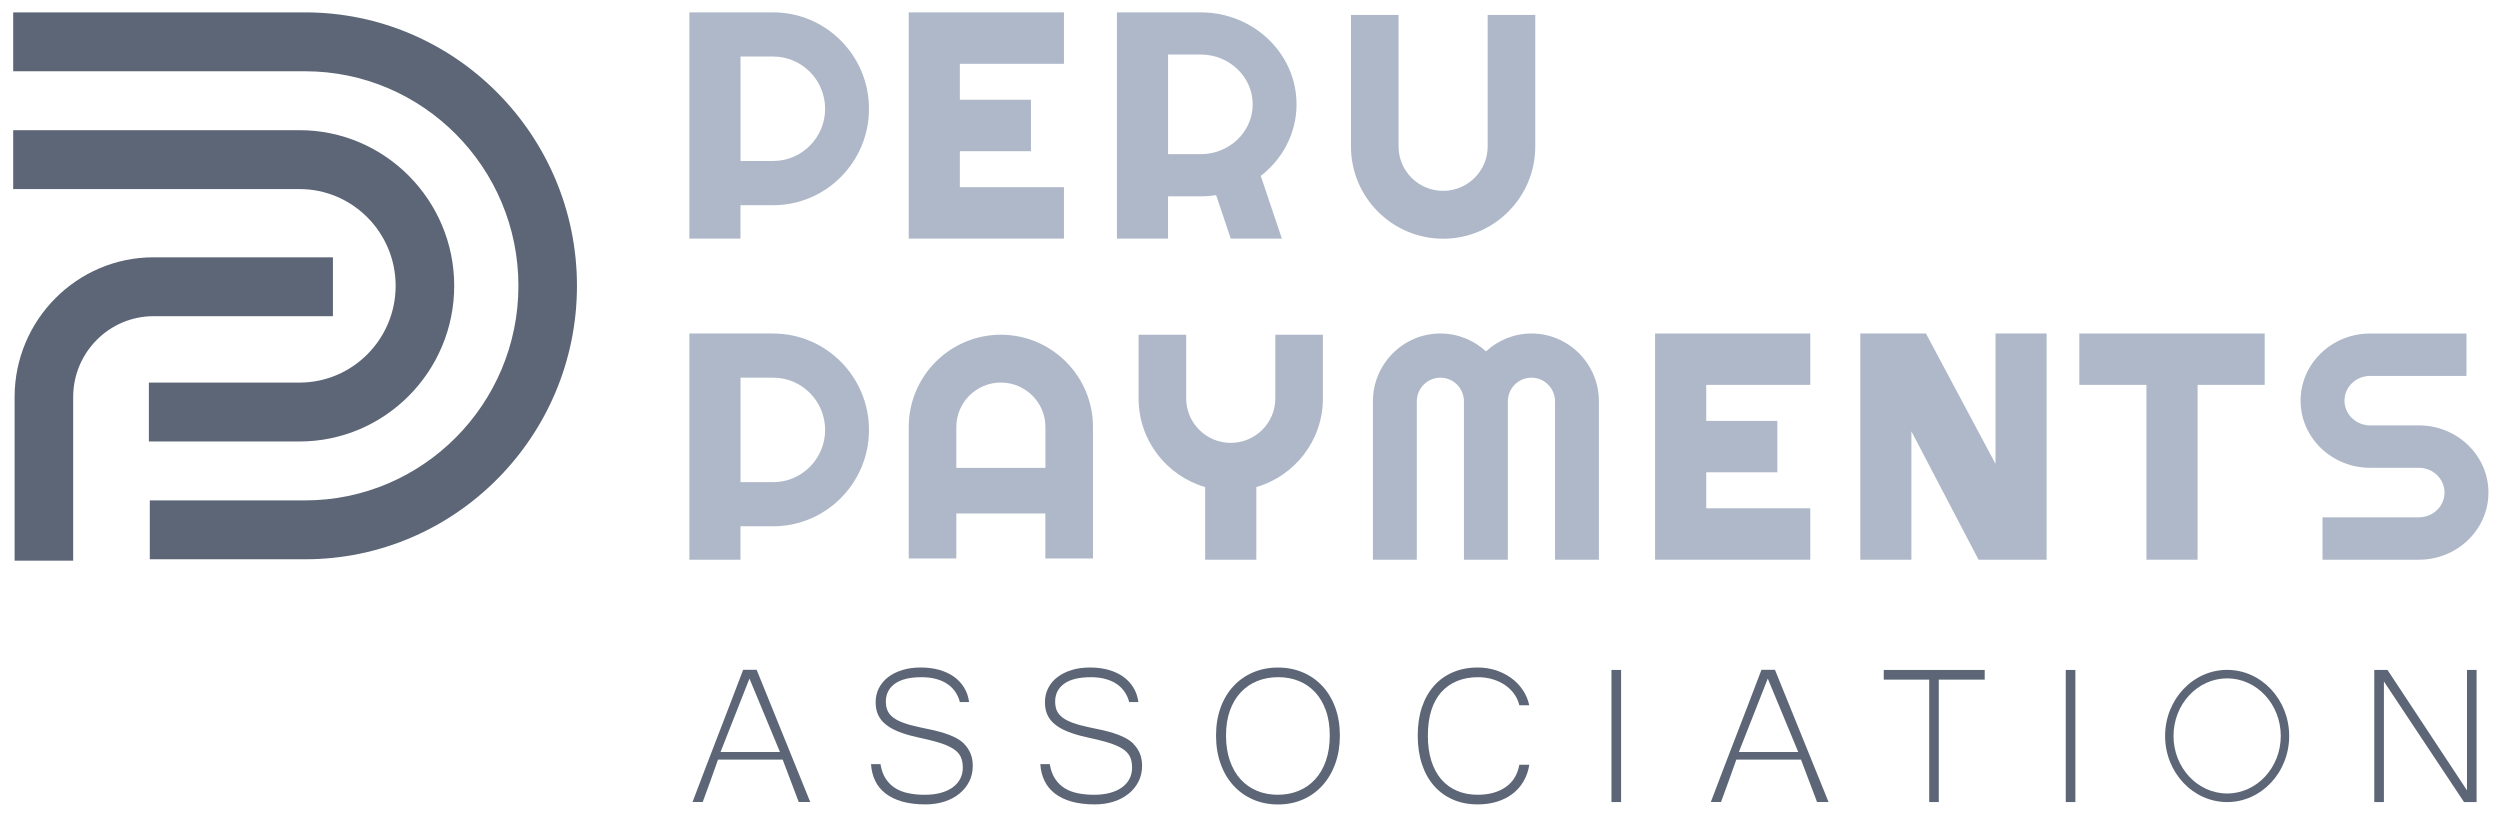 <?xml version="1.0" encoding="UTF-8"?>
<svg xmlns="http://www.w3.org/2000/svg" width="101" height="33" viewBox="0 0 101 33" fill="none">
  <g clip-path="url(#clip0_7887_1892)">
    <path d="M13.45 12.774V10.395H6.203C3.108 10.395 0.59 12.928 0.59 16.041V22.651H2.956V16.041C2.956 14.24 4.413 12.774 6.203 12.774H13.45Z" fill="#5C6676"></path>
    <path d="M18.35 11.547C18.35 8.081 15.546 5.259 12.098 5.259H0.533V7.638H12.098C14.241 7.638 15.984 9.392 15.984 11.547C15.984 13.703 14.241 15.457 12.098 15.457H6.014V17.836H12.098C15.544 17.836 18.35 15.016 18.35 11.547Z" fill="#5C6676"></path>
    <path d="M12.325 0.5H0.533V2.879H12.325C17.077 2.879 20.944 6.768 20.944 11.547C20.944 16.327 17.077 20.216 12.325 20.216H6.052V22.595H12.325C18.382 22.595 23.309 17.639 23.309 11.547C23.309 5.456 18.38 0.5 12.325 0.5Z" fill="#5C6676"></path>
    <path d="M38.778 9.639H42.984V7.563H38.778V6.109H41.651V4.03H38.778V2.577H42.984V0.5H38.778H37.558H36.713V9.639H37.558H38.778Z" fill="#AEB8C8"></path>
    <path d="M50.756 22.612V19.677C52.307 19.228 53.445 17.794 53.445 16.099V13.523H51.523V16.099C51.523 17.087 50.715 17.892 49.722 17.892C48.73 17.892 47.922 17.087 47.922 16.099V13.523H45.999V16.099C45.999 17.796 47.137 19.229 48.688 19.677V22.612H50.753H50.756Z" fill="#AEB8C8"></path>
    <path d="M73.136 20.535H68.932V19.081H71.804V17.005H68.932V15.549H73.136V13.473H68.932H67.71H66.865V22.612H67.71H68.932H73.136V20.535Z" fill="#AEB8C8"></path>
    <path d="M31.237 0.5H27.851V9.639H29.915V8.29H31.235C33.37 8.29 35.107 6.543 35.107 4.396C35.107 2.248 33.372 0.5 31.237 0.5ZM31.237 6.504H29.917V2.284H31.237C32.393 2.284 33.335 3.231 33.335 4.394C33.335 5.557 32.393 6.504 31.237 6.504Z" fill="#AEB8C8"></path>
    <path d="M31.237 13.473H27.851V22.612H29.915V21.262H31.235C33.37 21.262 35.107 19.516 35.107 17.368C35.107 15.221 33.37 13.474 31.235 13.474L31.237 13.473ZM31.237 19.479H29.917V15.258H31.237C32.393 15.258 33.335 16.206 33.335 17.368C33.335 18.531 32.393 19.479 31.237 19.479Z" fill="#AEB8C8"></path>
    <path d="M47.189 7.931H48.509C48.721 7.931 48.929 7.914 49.131 7.882L49.722 9.639H51.787L50.935 7.107C51.815 6.425 52.38 5.382 52.38 4.216C52.382 2.166 50.645 0.5 48.511 0.5H45.124V9.639H47.189V7.93V7.931ZM48.511 2.203C49.667 2.203 50.609 3.107 50.609 4.216C50.609 5.325 49.667 6.228 48.511 6.228H47.19V2.203H48.511Z" fill="#AEB8C8"></path>
    <path d="M58.304 9.644C60.356 9.644 62.025 7.973 62.025 5.919V0.604H60.102V5.919C60.102 6.907 59.294 7.711 58.302 7.711C57.31 7.711 56.502 6.907 56.502 5.919V0.604H54.579V5.919C54.579 7.973 56.249 9.644 58.3 9.644H58.304Z" fill="#AEB8C8"></path>
    <path d="M38.634 20.745H42.233V22.563H44.156V17.249C44.156 15.194 42.486 13.523 40.434 13.523C38.383 13.523 36.713 15.194 36.713 17.249V22.563H38.636V20.745H38.634ZM40.434 15.455C41.427 15.455 42.235 16.259 42.235 17.247V18.903H38.636V17.247C38.636 16.259 39.444 15.455 40.436 15.455H40.434Z" fill="#AEB8C8"></path>
    <path d="M88.782 22.612V15.549H91.493V13.473H88.782H86.716H84.005V15.549H86.716V22.612H88.782Z" fill="#AEB8C8"></path>
    <path d="M80.619 18.741L77.808 13.473H77.22H75.156V22.612H77.22V17.424L79.933 22.612H80.619H82.683V13.473H80.619V18.741Z" fill="#AEB8C8"></path>
    <path d="M61.874 13.473C61.165 13.473 60.52 13.749 60.034 14.196C59.548 13.749 58.903 13.473 58.193 13.473C56.689 13.473 55.466 14.703 55.466 16.216V22.612H57.239V16.216C57.239 15.687 57.666 15.258 58.191 15.258C58.717 15.258 59.143 15.687 59.143 16.216V22.612H60.917V16.216C60.917 15.687 61.344 15.258 61.871 15.258C62.398 15.258 62.823 15.687 62.823 16.216V22.612H64.596V16.216C64.596 14.703 63.373 13.473 61.869 13.473H61.874Z" fill="#AEB8C8"></path>
    <path d="M97.724 20.899H93.83V22.612H97.724C99.273 22.612 100.533 21.395 100.533 19.899C100.533 18.403 99.273 17.186 97.724 17.186H95.753C95.182 17.186 94.717 16.737 94.717 16.187C94.717 15.636 95.18 15.187 95.753 15.187H99.646V13.474H95.753C94.203 13.474 92.943 14.691 92.943 16.187C92.943 17.683 94.203 18.899 95.753 18.899H97.724C98.294 18.899 98.759 19.349 98.759 19.899C98.759 20.449 98.296 20.899 97.724 20.899Z" fill="#AEB8C8"></path>
    <path d="M30.022 27.063C29.848 27.52 29.676 27.971 29.507 28.412C29.338 28.853 29.169 29.294 29 29.73C28.832 30.168 28.663 30.607 28.493 31.048C28.322 31.488 28.151 31.941 27.977 32.402H28.389C28.489 32.13 28.595 31.842 28.704 31.542C28.812 31.243 28.915 30.957 29.008 30.688H31.62L32.269 32.402H32.734L30.569 27.061H30.022V27.063ZM29.11 30.381L30.278 27.414L31.51 30.381H29.112H29.11Z" fill="#5C6676"></path>
    <path d="M38.962 30.058C38.856 29.954 38.733 29.866 38.59 29.796C38.448 29.725 38.299 29.664 38.142 29.616C37.985 29.567 37.824 29.525 37.66 29.489C37.496 29.454 37.336 29.419 37.18 29.387C36.916 29.331 36.693 29.272 36.516 29.208C36.338 29.144 36.194 29.072 36.087 28.989C35.979 28.907 35.902 28.813 35.857 28.709C35.811 28.604 35.788 28.483 35.788 28.343C35.788 28.039 35.91 27.798 36.154 27.621C36.399 27.445 36.758 27.359 37.232 27.359C37.458 27.359 37.659 27.384 37.836 27.435C38.012 27.485 38.164 27.554 38.291 27.645C38.418 27.734 38.522 27.84 38.604 27.965C38.684 28.087 38.743 28.221 38.778 28.363H39.151C39.123 28.146 39.056 27.951 38.95 27.778C38.845 27.606 38.708 27.46 38.539 27.339C38.37 27.219 38.17 27.127 37.945 27.063C37.719 26.999 37.469 26.967 37.198 26.967C36.927 26.967 36.68 27 36.456 27.069C36.231 27.138 36.039 27.234 35.878 27.357C35.718 27.48 35.596 27.628 35.507 27.8C35.42 27.971 35.376 28.162 35.376 28.37C35.376 28.562 35.408 28.73 35.473 28.875C35.539 29.02 35.637 29.148 35.775 29.26C35.912 29.373 36.082 29.471 36.29 29.555C36.499 29.639 36.748 29.715 37.038 29.779C37.389 29.853 37.685 29.927 37.921 29.997C38.159 30.07 38.35 30.151 38.495 30.241C38.641 30.332 38.744 30.438 38.805 30.561C38.867 30.682 38.897 30.834 38.897 31.012C38.897 31.18 38.862 31.334 38.79 31.468C38.719 31.603 38.616 31.719 38.482 31.815C38.348 31.911 38.186 31.983 37.996 32.034C37.807 32.084 37.595 32.109 37.359 32.109C37.123 32.109 36.919 32.089 36.72 32.05C36.519 32.012 36.342 31.945 36.184 31.85C36.027 31.756 35.897 31.63 35.79 31.47C35.682 31.31 35.611 31.111 35.572 30.871H35.189C35.206 31.122 35.261 31.345 35.358 31.546C35.455 31.746 35.594 31.916 35.776 32.057C35.959 32.199 36.184 32.308 36.452 32.384C36.72 32.459 37.033 32.498 37.392 32.498C37.667 32.498 37.921 32.459 38.156 32.384C38.39 32.308 38.592 32.2 38.761 32.062C38.93 31.924 39.062 31.761 39.158 31.571C39.253 31.381 39.3 31.172 39.3 30.945C39.3 30.746 39.268 30.575 39.206 30.432C39.143 30.287 39.059 30.162 38.954 30.058H38.962Z" fill="#5C6676"></path>
    <path d="M45.802 30.058C45.696 29.954 45.573 29.866 45.43 29.796C45.288 29.725 45.139 29.664 44.982 29.616C44.825 29.567 44.664 29.525 44.5 29.489C44.336 29.454 44.175 29.419 44.02 29.387C43.755 29.331 43.533 29.272 43.356 29.208C43.178 29.144 43.034 29.072 42.927 28.989C42.819 28.907 42.742 28.813 42.696 28.709C42.651 28.604 42.628 28.483 42.628 28.343C42.628 28.039 42.75 27.798 42.994 27.621C43.239 27.445 43.598 27.359 44.072 27.359C44.298 27.359 44.498 27.384 44.676 27.435C44.851 27.485 45.004 27.554 45.131 27.645C45.258 27.734 45.362 27.84 45.444 27.965C45.524 28.087 45.583 28.221 45.618 28.363H45.991C45.962 28.146 45.895 27.951 45.79 27.778C45.685 27.606 45.547 27.46 45.379 27.339C45.209 27.219 45.01 27.127 44.785 27.063C44.559 26.999 44.309 26.967 44.038 26.967C43.767 26.967 43.52 27 43.295 27.069C43.071 27.138 42.879 27.234 42.718 27.357C42.557 27.48 42.435 27.628 42.347 27.8C42.26 27.971 42.216 28.162 42.216 28.37C42.216 28.562 42.248 28.73 42.313 28.875C42.379 29.02 42.477 29.148 42.614 29.26C42.752 29.373 42.922 29.471 43.13 29.555C43.339 29.639 43.588 29.715 43.878 29.779C44.229 29.853 44.525 29.927 44.761 29.997C44.999 30.07 45.189 30.151 45.335 30.241C45.48 30.332 45.584 30.438 45.645 30.561C45.706 30.682 45.736 30.834 45.736 31.012C45.736 31.18 45.701 31.334 45.63 31.468C45.559 31.603 45.455 31.719 45.322 31.815C45.188 31.911 45.025 31.983 44.836 32.034C44.647 32.084 44.435 32.109 44.199 32.109C43.963 32.109 43.759 32.089 43.56 32.05C43.359 32.012 43.182 31.945 43.024 31.85C42.867 31.756 42.737 31.63 42.63 31.47C42.522 31.31 42.45 31.111 42.412 30.871H42.029C42.045 31.122 42.101 31.345 42.198 31.546C42.295 31.746 42.434 31.916 42.616 32.057C42.798 32.199 43.024 32.308 43.292 32.384C43.56 32.459 43.873 32.498 44.232 32.498C44.507 32.498 44.761 32.459 44.995 32.384C45.23 32.308 45.432 32.2 45.601 32.062C45.77 31.924 45.902 31.761 45.998 31.571C46.093 31.381 46.14 31.172 46.14 30.945C46.14 30.746 46.108 30.575 46.046 30.432C45.983 30.287 45.899 30.162 45.793 30.058H45.802Z" fill="#5C6676"></path>
    <path d="M53.425 27.719C53.204 27.479 52.939 27.294 52.633 27.164C52.327 27.034 51.992 26.969 51.631 26.969C51.27 26.969 50.932 27.034 50.625 27.164C50.321 27.294 50.056 27.479 49.834 27.718C49.611 27.957 49.438 28.244 49.314 28.583C49.19 28.921 49.128 29.299 49.128 29.718C49.128 30.137 49.19 30.513 49.312 30.854C49.434 31.196 49.606 31.487 49.827 31.731C50.048 31.975 50.312 32.163 50.619 32.298C50.925 32.433 51.263 32.5 51.631 32.5C51.999 32.5 52.335 32.433 52.642 32.298C52.948 32.163 53.211 31.973 53.431 31.728C53.652 31.482 53.825 31.189 53.947 30.848C54.069 30.506 54.131 30.129 54.131 29.717C54.131 29.305 54.069 28.924 53.945 28.586C53.821 28.248 53.647 27.958 53.426 27.719H53.425ZM53.567 30.733C53.463 31.031 53.318 31.282 53.13 31.485C52.943 31.691 52.72 31.846 52.464 31.95C52.208 32.056 51.927 32.108 51.624 32.108C51.321 32.108 51.04 32.056 50.784 31.95C50.528 31.844 50.306 31.689 50.12 31.485C49.934 31.28 49.791 31.029 49.687 30.733C49.583 30.435 49.531 30.097 49.531 29.717C49.531 29.336 49.583 29 49.688 28.709C49.794 28.416 49.939 28.17 50.127 27.97C50.314 27.77 50.537 27.618 50.793 27.514C51.049 27.41 51.331 27.358 51.638 27.358C51.944 27.358 52.215 27.408 52.469 27.511C52.724 27.613 52.943 27.765 53.129 27.963C53.314 28.163 53.46 28.409 53.565 28.702C53.671 28.995 53.722 29.333 53.722 29.715C53.722 30.097 53.671 30.434 53.567 30.732V30.733Z" fill="#5C6676"></path>
    <path d="M58.235 27.956C58.411 27.759 58.625 27.611 58.874 27.51C59.125 27.409 59.403 27.359 59.709 27.359C59.925 27.359 60.127 27.387 60.316 27.446C60.506 27.505 60.673 27.586 60.819 27.687C60.964 27.79 61.084 27.909 61.181 28.047C61.279 28.185 61.344 28.333 61.381 28.493H61.782C61.734 28.269 61.647 28.064 61.521 27.877C61.396 27.69 61.24 27.529 61.056 27.394C60.872 27.26 60.664 27.155 60.434 27.079C60.203 27.006 59.96 26.967 59.704 26.967C59.333 26.967 58.998 27.031 58.699 27.159C58.399 27.287 58.145 27.47 57.932 27.709C57.721 27.948 57.559 28.236 57.445 28.574C57.332 28.912 57.276 29.292 57.276 29.715C57.276 30.137 57.333 30.524 57.445 30.867C57.559 31.211 57.72 31.502 57.931 31.743C58.14 31.983 58.394 32.168 58.694 32.301C58.993 32.432 59.329 32.498 59.704 32.498C59.978 32.498 60.234 32.463 60.47 32.39C60.706 32.318 60.914 32.215 61.096 32.079C61.277 31.943 61.428 31.774 61.546 31.574C61.665 31.374 61.745 31.148 61.784 30.894H61.382C61.31 31.292 61.126 31.593 60.83 31.798C60.532 32.005 60.156 32.108 59.696 32.108C59.393 32.108 59.117 32.056 58.869 31.951C58.622 31.847 58.411 31.695 58.235 31.494C58.059 31.292 57.924 31.043 57.828 30.745C57.733 30.447 57.686 30.104 57.686 29.715C57.686 29.326 57.733 28.983 57.828 28.688C57.924 28.394 58.059 28.15 58.235 27.953V27.956Z" fill="#5C6676"></path>
    <path d="M65.492 27.066H65.103V32.403H65.492V27.066Z" fill="#5C6676"></path>
    <path d="M71.162 27.063C70.988 27.52 70.815 27.971 70.647 28.412C70.478 28.853 70.308 29.294 70.139 29.73C69.972 30.168 69.803 30.607 69.632 31.048C69.462 31.488 69.291 31.941 69.117 32.402H69.529C69.629 32.13 69.735 31.842 69.843 31.542C69.952 31.243 70.054 30.957 70.148 30.688H72.76L73.409 32.402H73.874L71.709 27.061H71.162V27.063ZM70.25 30.381L71.418 27.414L72.649 30.381H70.252H70.25Z" fill="#5C6676"></path>
    <path d="M76.103 27.457H77.94V32.403H78.327V27.457H80.182V27.066H76.103V27.457Z" fill="#5C6676"></path>
    <path d="M83.845 27.066H83.457V32.403H83.845V27.066Z" fill="#5C6676"></path>
    <path d="M99.666 31.93L96.455 27.066H95.921V32.403H96.31V27.531L99.546 32.403H100.054V27.066H99.666V31.93Z" fill="#5C6676"></path>
    <path d="M89.977 27.063C88.595 27.063 87.47 28.261 87.47 29.734C87.47 31.206 88.595 32.404 89.977 32.404C91.359 32.404 92.483 31.206 92.483 29.734C92.483 28.261 91.359 27.063 89.977 27.063ZM89.977 32.057C88.782 32.057 87.81 31.014 87.81 29.732C87.81 28.45 88.782 27.406 89.977 27.406C91.171 27.406 92.143 28.45 92.143 29.732C92.143 31.014 91.171 32.057 89.977 32.057Z" fill="#5C6676"></path>
  </g>
  <defs>
    <clipPath id="clip0_7887_1892">
      <rect width="100" height="32" fill="white" transform="translate(0.533 0.5)"></rect>
    </clipPath>
  </defs>
</svg>
